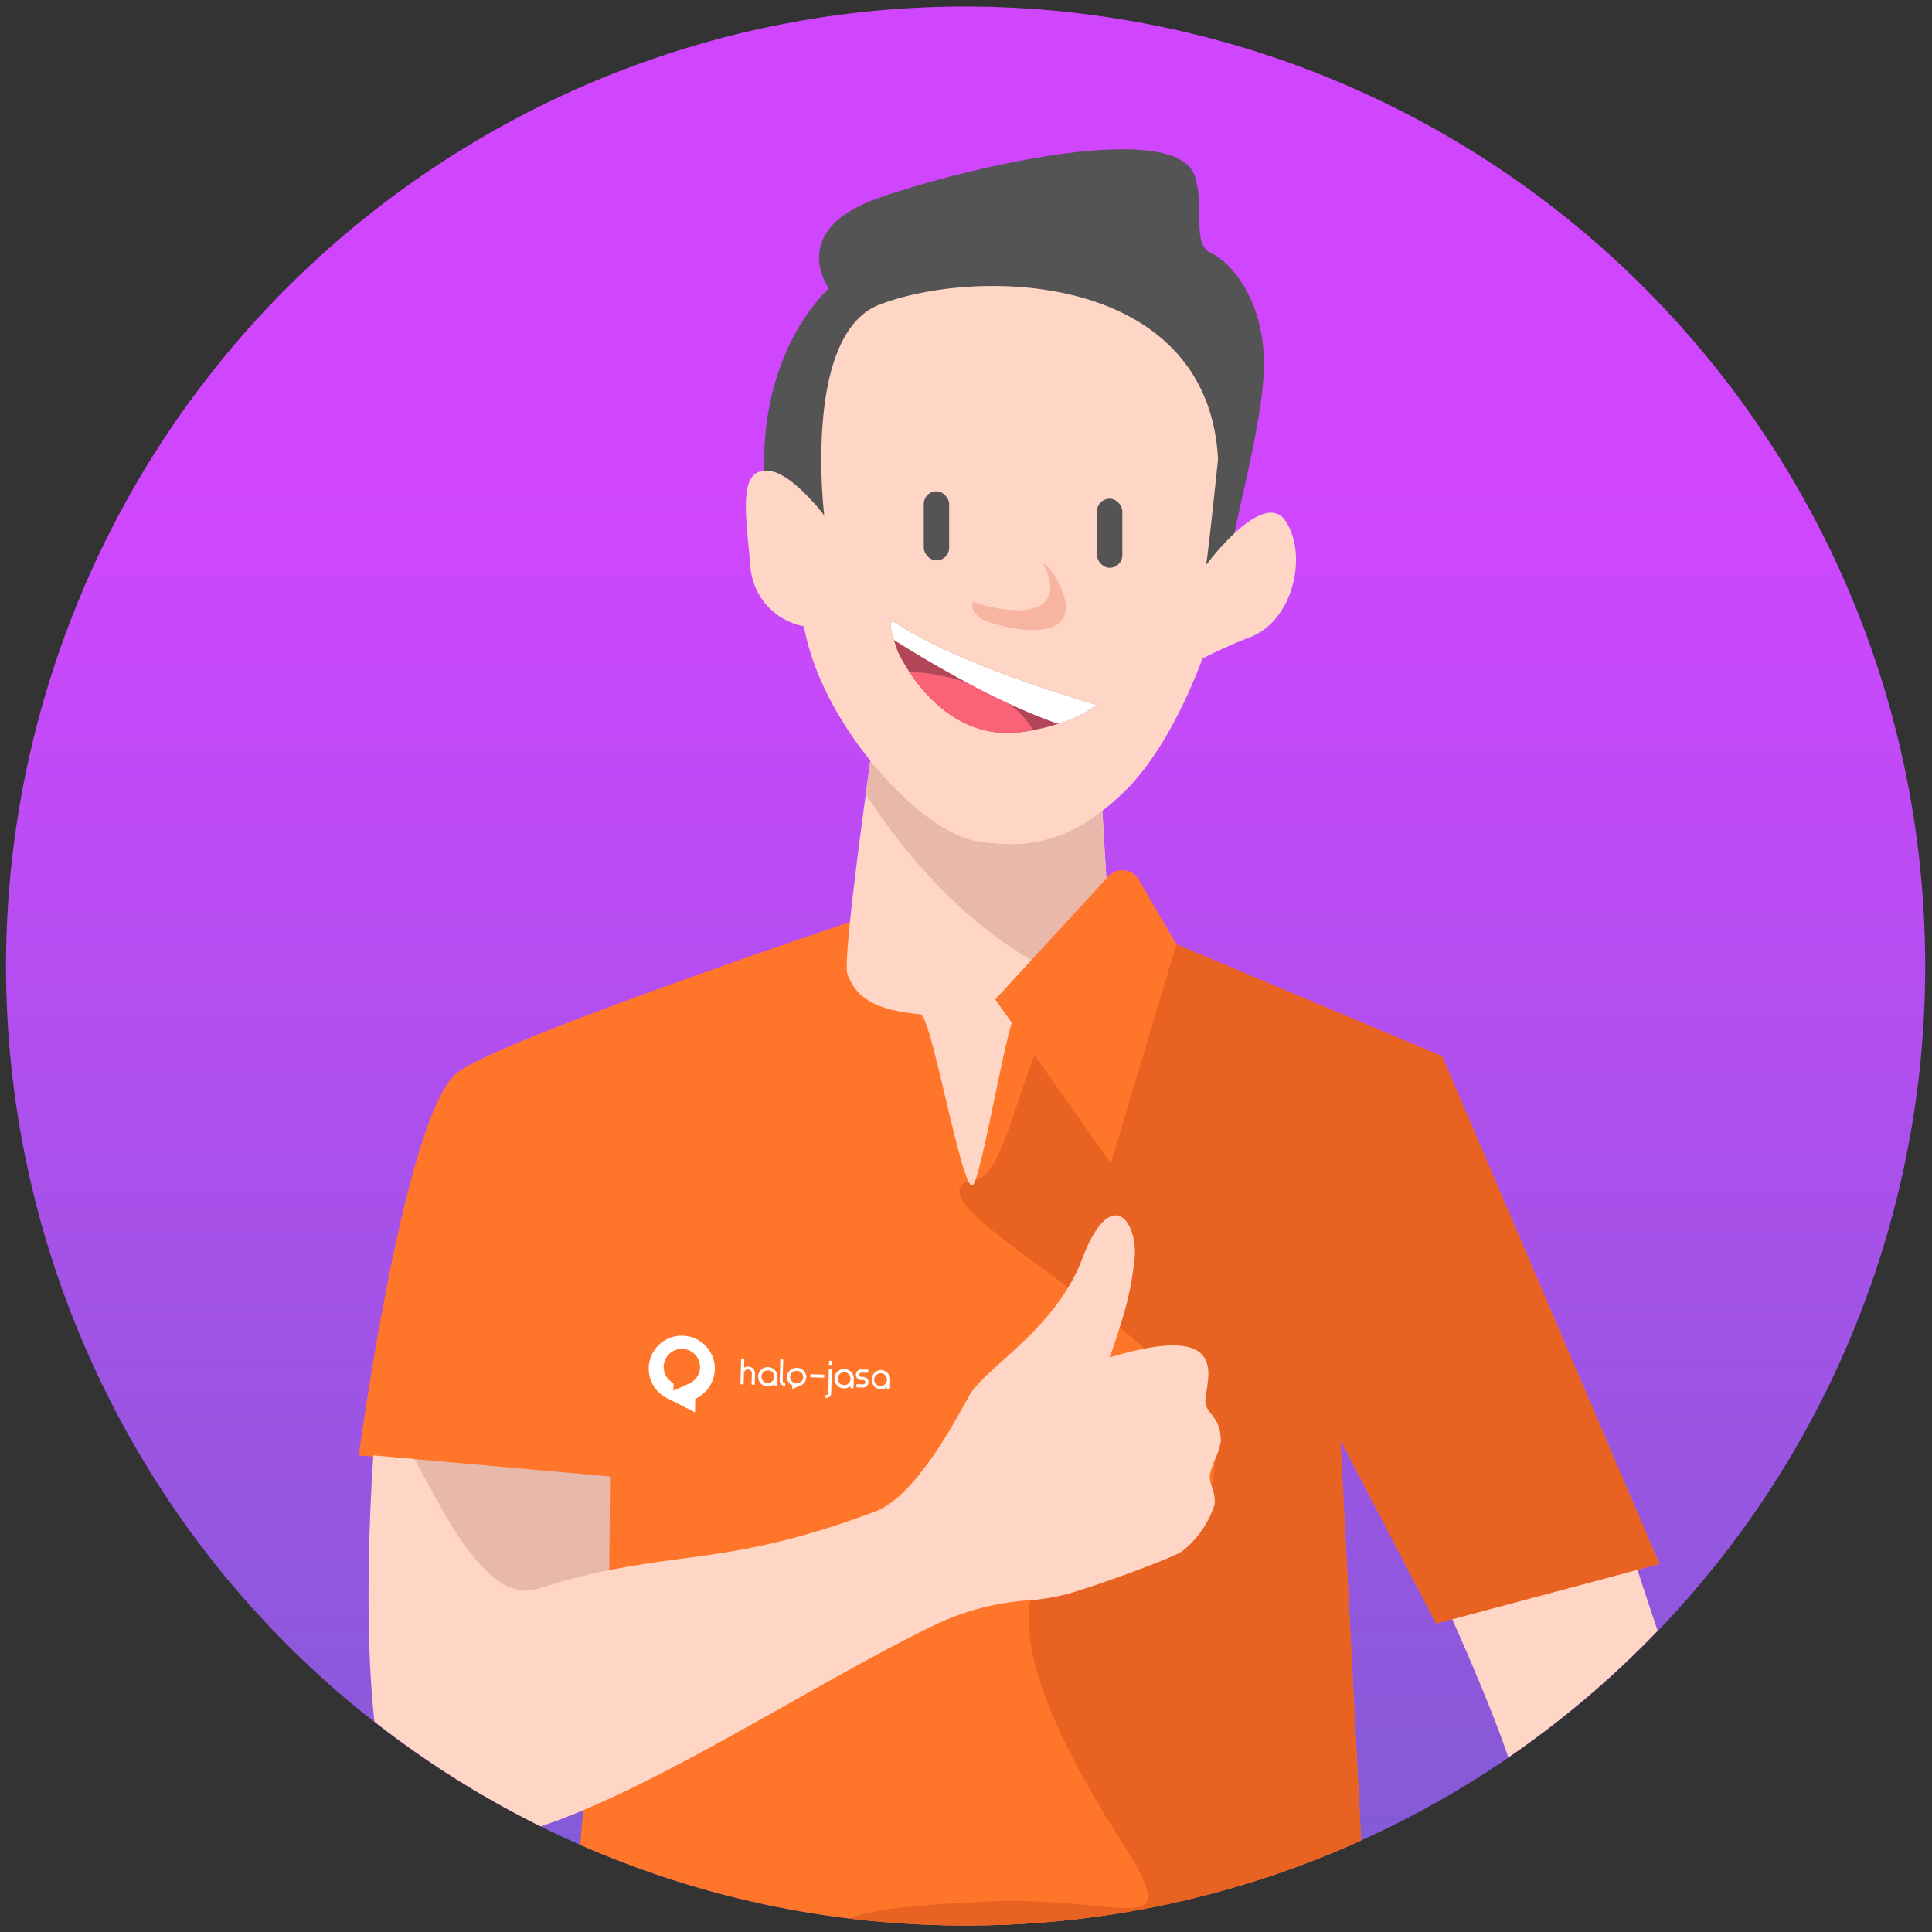 <svg xmlns="http://www.w3.org/2000/svg" width="100" height="100" viewBox="0 0 100 100">
    <rect x="0" y="0" width="100" height="100" fill="#333333" stroke="none"/>
    <defs>
        <linearGradient id="a" x1="50.008%" x2="50.008%" y1="27.217%" y2="143.926%">
            <stop offset="0%" stop-color="#D046FF"/>
            <stop offset="100%" stop-color="#5069BB"/>
        </linearGradient>
    </defs>
    <g fill="none" fill-rule="nonzero">
        <path fill="url(#a)" d="M99.647 50.002a49.62 49.62 0 0 1-49.66 49.661c-2.025 0-4.048-.122-6.058-.365a49.26 49.26 0 0 1-15.943-4.764C6.014 83.68-4.755 58.421 2.624 35.052 10.004 11.683 33.326-2.81 57.546.922c24.22 3.732 42.099 24.573 42.101 49.08z"/>
        <path fill="#FFD5C5" d="M85.797 84.407a49.688 49.688 0 0 1-7.728 6.56c-.696-2.088-1.978-5.084-2.9-7.157-.62-1.4-1.075-2.382-1.075-2.382l9.994-2.297a216.817 216.817 0 0 0 1.71 5.276z"/>
        <path fill="#FF7529" d="M85.89 80.947l-1.1.294-9.621 2.569-.835.223-4.944-9.485-.006.023.006.144v.008l.681 13.155.382 7.386a49.492 49.492 0 0 1-20.467 4.399c-2.024 0-4.047-.122-6.057-.365a49.26 49.26 0 0 1-13.895-3.808l.144-1.779V93.7l.49-6.049v-.005l.512-6.3v-.006l.398-4.916-10.09-.843-2.15-.184h-.017l-.75-.06s2.365-17.678 5.098-19.813c1.731-1.35 12.588-5.174 20.323-7.8.002-.002.002-.002.005-.002 1.842-.628 3.5-1.177 4.815-1.613l.009-.003c1.89-.636 3.077-1.018 3.077-1.018l4.125 1.737 1.355.574h.003l2.172.92 1.338.56L72.102 53.6l.925.39 1.616.682L85.89 80.947z"/>
        <path fill="#E86321" d="M85.89 80.947l-1.1.294-9.621 2.569-.835.223-4.944-9.485-.006.023.006.144v.008l.681 13.155.382 7.386a49.492 49.492 0 0 1-20.467 4.399c-2.024 0-4.047-.122-6.057-.365 1.548-.56 3.933-.713 6.951-.863 7.655-.385 10.716 2.419 6.888-3.575-3.236-5.078-4.93-9.333-4.438-12.029v-.003c.073-.463.237-.907.48-1.307 1.41-2.302 7.806-.085 8.898-4.617v-.002c.104-.43.158-.87.16-1.313v-.006c.035-1.88-1.55-3.878-3.637-5.773l-.003-.003c-.402-.374-.84-.741-1.273-1.106l-.003-.003a71.49 71.49 0 0 0-2.665-2.065c-3.635-2.705-6.874-4.832-5.165-5.505.125-.055.256-.094.39-.116h.006c.048-.014.097-.024.147-.031.996-.167 1.859-3.706 2.877-6.368a7.794 7.794 0 0 1 1.386-2.603l.006-.006.003-.002a.915.915 0 0 1 .789-.323h.003a.9.9 0 0 1 .317.116c.91.535 2.13-1.731 3.507-3.477l1.339.56v.006l11.21 4.716.926.39 1.615.682L85.89 80.947z"/>
        <path fill="#FFF" d="M35.332 69.136a1.706 1.706 0 0 0-.684 3.288l1.324.681.014-.701a1.71 1.71 0 0 0 .996-1.341c.01-.06.015-.119.017-.178a1.709 1.709 0 0 0-1.667-1.749zm.266 2.507l-.74.34.005-.388a.94.94 0 1 1 1.358-.984.938.938 0 0 1-.623 1.032zM41.941 71.29l.004-.158.717.018-.004.159zM38.923 70.8a.38.38 0 0 0-.41-.008l.013-.474-.164-.004-.017.662-.012.458-.006.218.164.004.001-.03.005-.203.01-.387a.213.213 0 0 1 .212-.153c.095 0 .177.065.198.158l-.01.398-.005.2v.028l.163.004.006-.208.01-.418a.37.37 0 0 0-.158-.246zM40.511 71.478l.028-1.108-.151-.004-.029 1.136c.017.138.14.239.28.226l.003-.146c-.069-.002-.133-.038-.131-.104zM42.87 72.11l.032-1.253.151.004-.032 1.28a.26.26 0 0 1-.291.212l.003-.147c.07.002.135-.03.137-.097zM41.252 70.803a.51.51 0 0 0-.36.127.464.464 0 0 0 .12.775l-.007.192.398-.17a.489.489 0 0 0 .326-.393l.006-.045a.457.457 0 0 0-.134-.34.503.503 0 0 0-.35-.146zm-.027.794a.341.341 0 0 1-.237-.098.31.31 0 0 1 .014-.456.348.348 0 0 1 .244-.088.34.34 0 0 1 .288.169.309.309 0 0 1-.01.322.341.341 0 0 1-.3.151zM39.761 70.763a.5.5 0 1 0 .306.88v.107l.168.01.01-.493a.5.5 0 0 0-.484-.504zm.312.516a.33.33 0 1 1-.321-.348.327.327 0 0 1 .324.333l-.003.015zM43.702 70.862a.498.498 0 0 0-.446.743.498.498 0 0 0 .76.137v.108l.162.009.015-.493a.5.5 0 0 0-.49-.504zm.32.522a.325.325 0 0 1-.337.31.331.331 0 0 1 .017-.664.325.325 0 0 1 .324.333l-.003.021zM45.589 70.913a.502.502 0 0 0-.02 1 .493.493 0 0 0 .334-.12l-.003.108.164.003.015-.49a.501.501 0 0 0-.49-.501zm.32.513a.331.331 0 1 1-.323-.345.325.325 0 0 1 .323.333v.012zM42.907 70.644l.006-.208.151.003-.005.209zM44.687 71.271l-.1-.002a.111.111 0 1 1 .006-.222l.346.01.005-.163-.347-.008a.273.273 0 1 0-.014.545l.1.002a.111.111 0 1 1-.005.222l-.346-.01-.004.163.346.009a.273.273 0 1 0 .014-.546z"/>
        <path fill="#FFD5C5" d="M57.501 49.46a2.942 2.942 0 0 1-1.003 1.714c-.827.705-2.128 1.11-3.897 1.287-.428.045-1.852 8.896-2.281 8.903-.597 0-2.113-8.812-2.68-8.865-2.296-.207-3.337-.827-3.782-2.106-.19-.55.513-6.07.957-9.294.177-1.363.314-2.32.314-2.32l11.683-.888.69 11.568z"/>
        <path fill="#E8B9AA" d="M31.481 87.283l.096-10.862-12.25-1.086s.511 9.747 2.664 12.665c2.154 2.92 9.49-.717 9.49-.717z"/>
        <path fill="#FFD5C5" d="M62.708 76.904c.129.307.184.64.16.97a5.082 5.082 0 0 1-1.657 2.4c-.317.288-4.243 1.745-5.997 2.24a11.19 11.19 0 0 1-1.884.314c-1.69.102-3.346.525-4.877 1.248-5.514 2.653-12.498 7.194-18.275 9.624-.752.32-1.485.6-2.192.834a49.57 49.57 0 0 1-8.603-5.42c-.62-5.488-.116-12.962-.062-13.717h.003c0-.021 0-.042.002-.063l2.13.19.032.057c1.553 2.851 3.77 7.482 6.356 6.653a35.137 35.137 0 0 1 3.336-.894c.121-.025.24-.048.356-.07 4.334-.878 7.214-.578 13.757-3.03 1.912-.716 3.825-4.06 4.835-5.935.704-1.307 3.499-2.903 5.162-5.67.286-.467.527-.96.722-1.473 1.403-3.709 2.792-2.15 2.727-.193a16.098 16.098 0 0 1-.784 3.732c-.274.902-.52 1.561-.52 1.561.59-.182 1.188-.334 1.793-.455 4.258-.832 3.222 1.66 3.163 2.628-.045.803.798.764.798 2.167-.062.34-.17.67-.32.981v.006a3.768 3.768 0 0 0-.255.77 1.51 1.51 0 0 0 .094.545z"/>
        <path fill="#E8B9AA" d="M57.501 49.46a2.942 2.942 0 0 1-1.003 1.714c-.092-.03-.191-.06-.29-.1-5.475-2.09-9.249-6.652-11.393-9.975.177-1.362.314-2.32.314-2.32l11.683-.888.69 11.568z"/>
        <path fill="#FF7529" d="M51.514 51.73l5.984 8.486 3.395-11.337-1.978-3.4a1.003 1.003 0 0 0-1.654 0l-5.747 6.252z"/>
        <path fill="#545454" d="M63.572 29.915c-.128-1.559 1.85-7.707 1.85-11.065 0-3.357-1.722-5.282-2.743-5.755-1.02-.473-.303-2.307-.83-3.969-.944-2.982-11.69-.523-16.412 1.135-4.72 1.66-2.536 4.677-2.536 4.677s-3.858 3.298-3.3 10.444c.557 7.145 23.971 4.533 23.971 4.533z"/>
        <path fill="#FFD5C5" d="M63.046 23.763s-.526 5.054-.622 5.484c0 0 2.967-4.001 4.115-2.282 1.148 1.718.43 5.071-1.746 5.979-.874.335-1.729.718-2.56 1.146 0 0-1.525 4.394-3.948 6.795-2.751 2.727-5.096 3.11-7.823 2.632-2.728-.479-7.895-5.838-8.852-11.101a3.41 3.41 0 0 1-2.776-3.158c-.239-2.776-.657-5.08 1.005-4.881 1.196.143 2.823 2.297 2.823 2.297s-1.148-9.379 2.871-10.91c5.175-1.972 16.987-1.627 17.513 8z"/>
        <rect width="1.314" height="3.576" x="56.778" y="25.812" fill="#545454" rx=".657"/>
        <rect width="1.314" height="3.576" x="47.814" y="25.43" fill="#545454" rx=".657"/>
        <path fill="#B24658" d="M56.774 36.483a6.303 6.303 0 0 1-1.998.98 10.71 10.71 0 0 1-1.93.428c-2.97.39-4.884-1.76-5.78-3.116a8.713 8.713 0 0 1-.59-1.033s-.114-.291-.206-.62c-.168-.513-.299-1.133.1-.873 3.498 2.297 10.404 4.234 10.404 4.234z"/>
        <path fill="#F96277" d="M53.474 37.792c-.199.038-.405.069-.628.1-2.97.39-4.884-1.761-5.78-3.117a9.89 9.89 0 0 1 5.107 1.624c.53.364.974.84 1.301 1.393z"/>
        <path fill="#FFF" d="M56.774 36.483a6.303 6.303 0 0 1-1.998.98c-3.239-1.103-7.036-3.407-8.506-4.341-.168-.513-.299-1.133.1-.873 3.498 2.297 10.404 4.234 10.404 4.234z"/>
        <path fill="#F7B5A1" d="M51.162 32.188c-.697-.238-.888-.62-.827-1.034.008 0 .016.008.023.008 2.067.704 5.084.834 3.614-2.052.34.272.612.617.796 1.01 1.493 2.902-1.531 2.772-3.606 2.068z"/>
    </g>
</svg>
